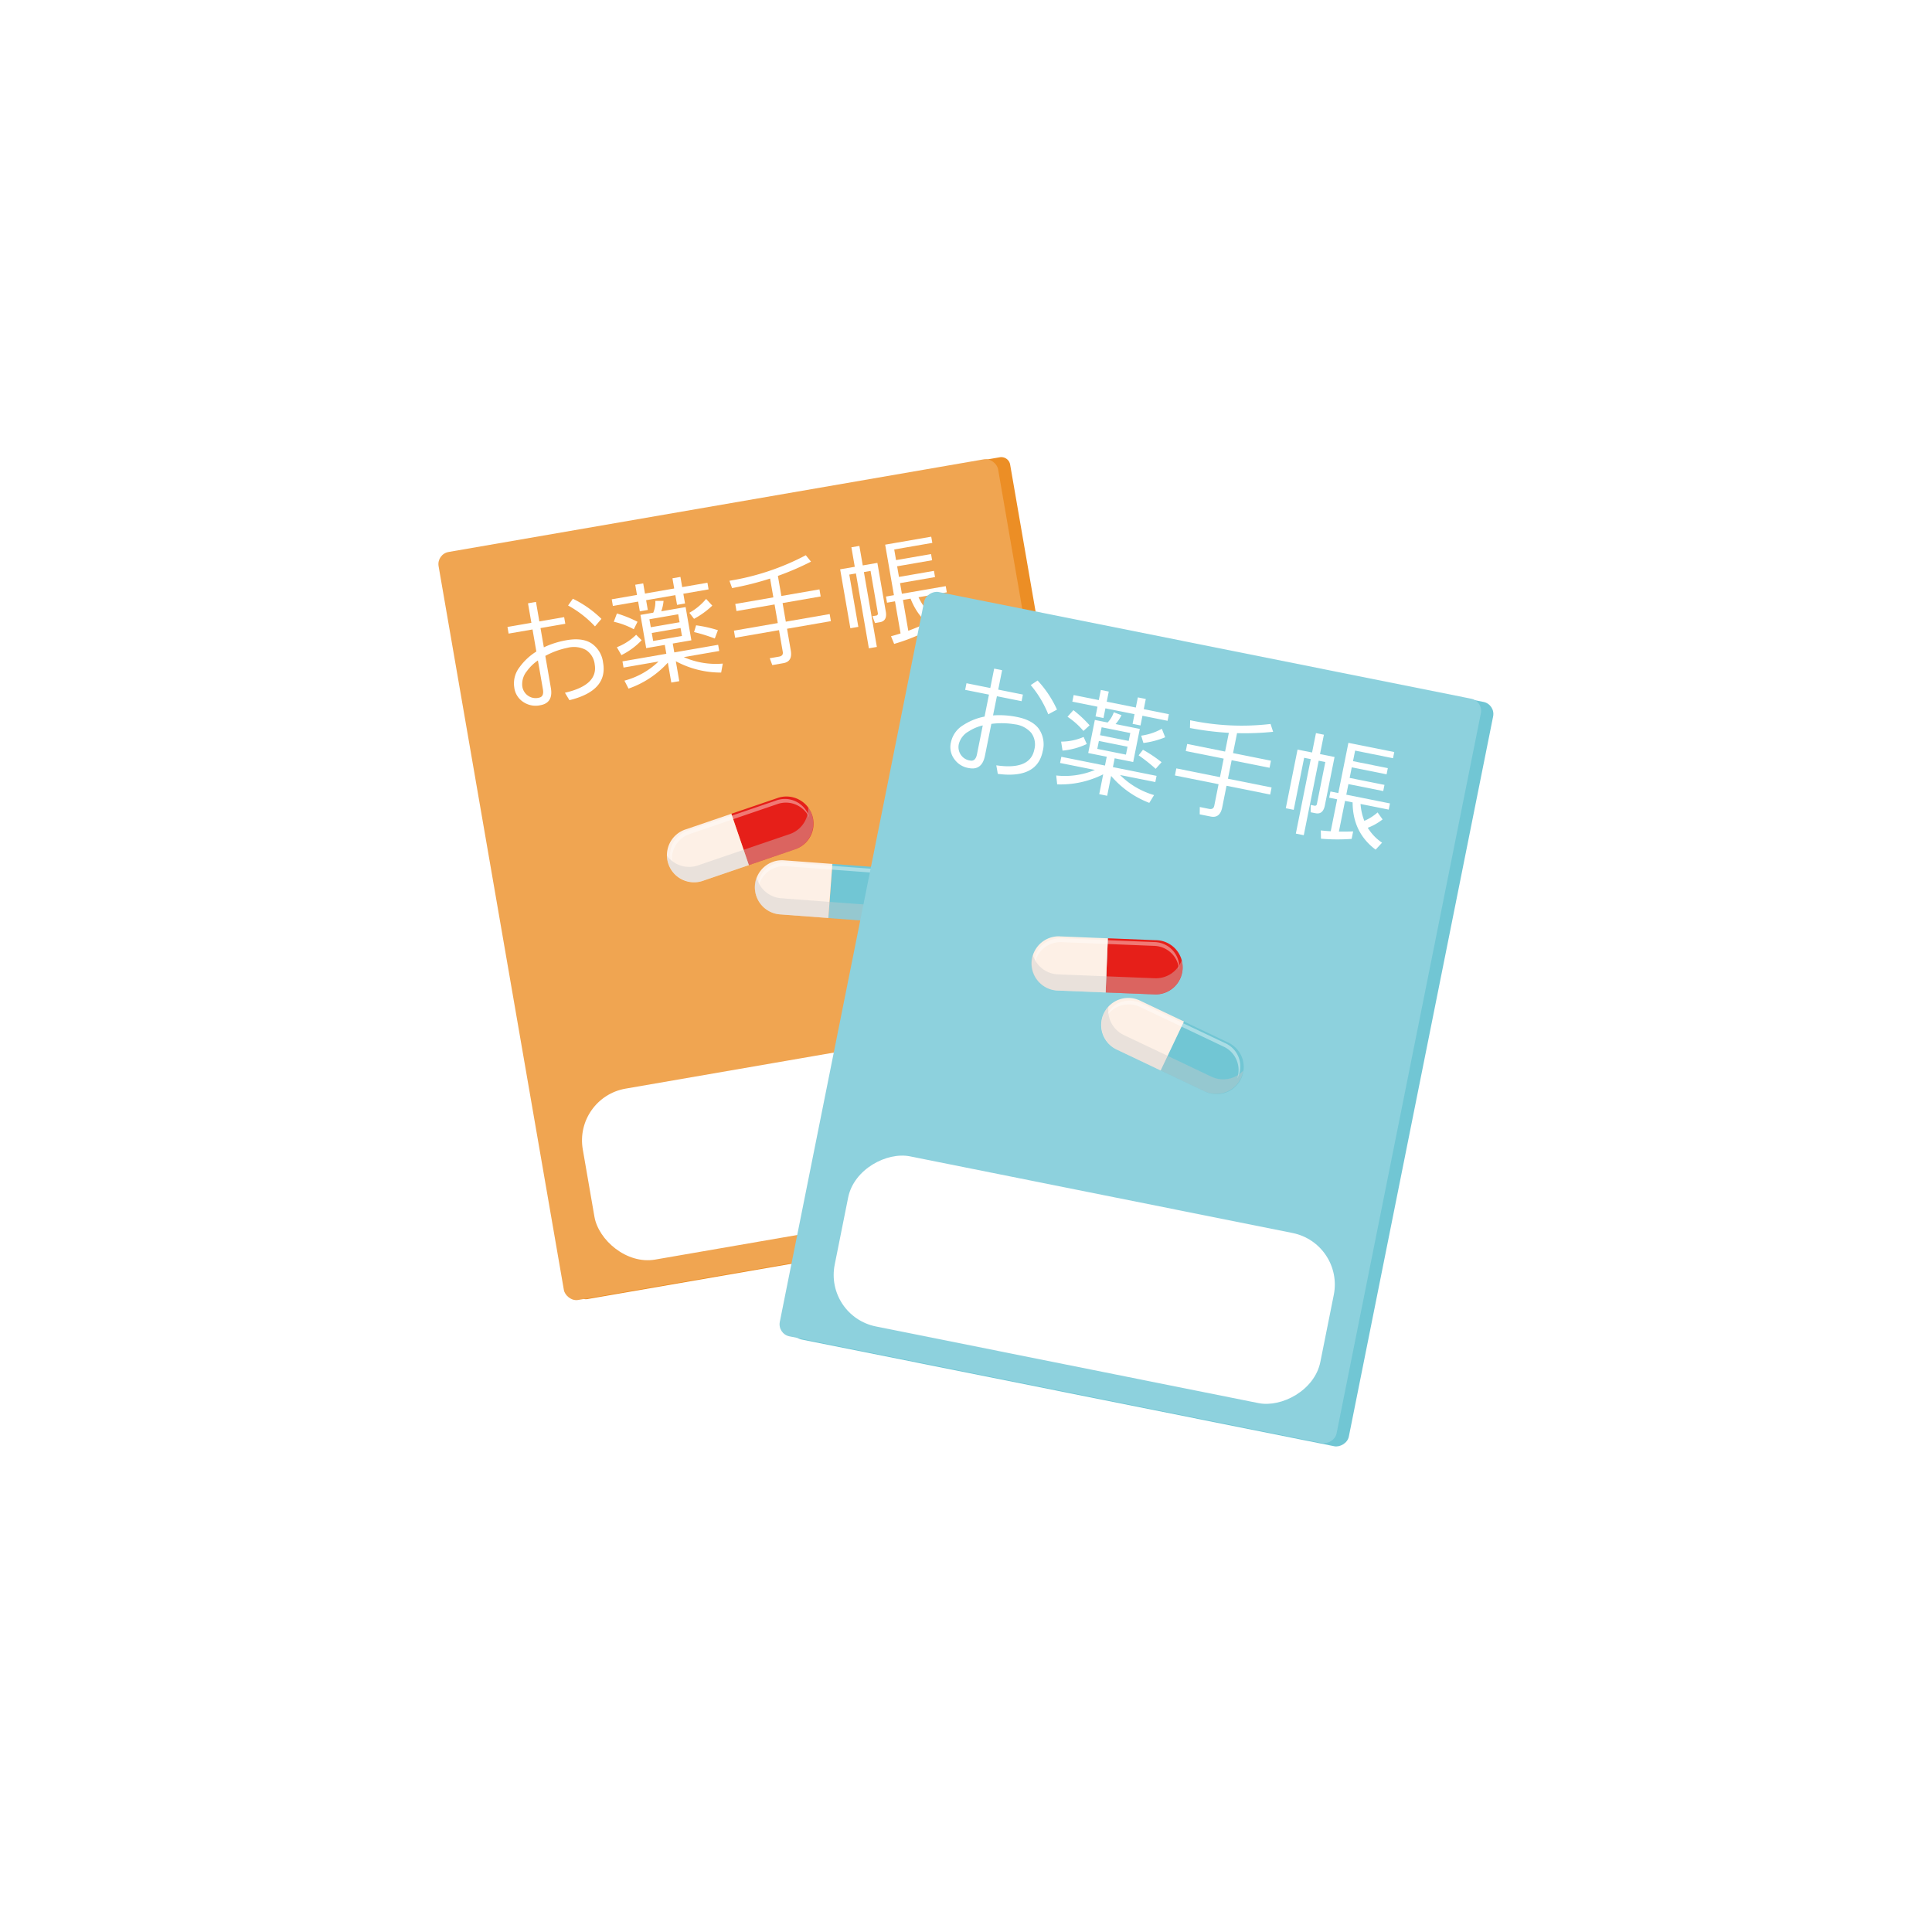 <svg xmlns="http://www.w3.org/2000/svg" width="600" height="600" viewBox="0 0 600 600">
  <g id="おくすり手帳_お持ちの方_" data-name="おくすり手帳（お持ちの方）" transform="translate(19282 19308)">
    <rect id="長方形_25224" data-name="長方形 25224" width="600" height="600" transform="translate(-19282 -19308)" fill="#fff"/>
    <g id="おくすり手帳" transform="translate(-19201 -19231.459)">
      <g id="レイヤー_2" transform="translate(0 0)">
        <g id="レイヤー_1">
          <g id="グループ_53413" data-name="グループ 53413">
            <rect id="長方形_25078" data-name="長方形 25078" width="438" height="438" fill="#fff"/>
            <g id="グループ_53412" data-name="グループ 53412" transform="translate(54.558 65.427)">
              <g id="グループ_53402" data-name="グループ 53402">
                <g id="グループ_53395" data-name="グループ 53395">
                  <path id="パス_49281" data-name="パス 49281" d="M291.163,321.425,122.9,350.557a2.794,2.794,0,0,1-3.222-2.274l-39.263-226.8a2.794,2.794,0,0,1,2.274-3.222L250.952,89.125a2.794,2.794,0,0,1,3.222,2.274l39.263,226.8a2.794,2.794,0,0,1-2.274,3.222Z" transform="translate(-76.022 -89.084)" fill="#ec8e25"/>
                  <rect id="長方形_25079" data-name="長方形 25079" width="176.346" height="235.755" rx="3.82" transform="translate(0 30.102) rotate(-9.82)" fill="#f0a551"/>
                  <g id="グループ_53394" data-name="グループ 53394" transform="translate(22.038 24.706)">
                    <path id="パス_49282" data-name="パス 49282" d="M134.348,169.332q1.5,8.67-10.466,11.589l-1.392-2.31q10.364-2.362,9.242-8.826a6.082,6.082,0,0,0-2.762-4.482,7.939,7.939,0,0,0-5.707-.641,24.732,24.732,0,0,0-6.866,2.507l1.72,9.934q.809,4.679-3.316,5.393a6.8,6.8,0,0,1-4.964-.838,6.266,6.266,0,0,1-3.083-4.708,8.171,8.171,0,0,1,1.611-6.232,18.47,18.47,0,0,1,5.248-4.905l-1.188-6.851L105,160.243l-.357-2.063,7.427-1.283-1.05-6.057,2.478-.43,1.05,6.057,7.7-1.334.357,2.063-7.7,1.334,1.035,5.984a27.171,27.171,0,0,1,6.851-2.179q4.942-.929,7.879.9a8.4,8.4,0,0,1,3.673,6.093ZM110.7,171.869a6.374,6.374,0,0,0-1.465,4.643,4.237,4.237,0,0,0,1.961,3.134,4.11,4.11,0,0,0,3.207.51q1.651-.284,1.246-2.624l-1.552-8.95A13.819,13.819,0,0,0,110.7,171.869Zm21.122-13.863a33.329,33.329,0,0,0-8.353-6.487l1.48-2.1a33.648,33.648,0,0,1,8.877,6.254Z" transform="translate(-104.64 -130.149)" fill="#fff"/>
                    <path id="パス_49283" data-name="パス 49283" d="M152.073,164.405l-1.414-2.449a17.627,17.627,0,0,0,5.991-3.87l1.713,1.691a22.265,22.265,0,0,1-6.283,4.628Zm-2.361-10.357.969-2.58a38.283,38.283,0,0,1,6.4,2.58l-1.159,2.325A23.715,23.715,0,0,0,149.711,154.048Zm21.734,10.977a24.612,24.612,0,0,0,12.114,2.012l-.51,2.784a29.427,29.427,0,0,1-14.074-3.513l1.071,6.188-2.478.43-1.071-6.188a29.524,29.524,0,0,1-12.208,8.068l-1.275-2.471a24.217,24.217,0,0,0,10.59-5.94l-10.867,1.88-.335-1.924,13.622-2.361-.474-2.755-5.78,1-1.786-10.321,3.987-.692a8.656,8.656,0,0,0,.641-3.652l2.551-.015a12.483,12.483,0,0,1-.714,3.243l7.566-1.312,1.786,10.321-5.78,1,.474,2.755,13.622-2.361.335,1.924-11.006,1.9Zm-2.974-21.312-.547-3.163,2.478-.43.547,3.163,7.842-1.356.357,2.063-7.842,1.356.525,3.025-2.478.43-.525-3.025-9.082,1.574.525,3.025-2.478.43-.525-3.025-7.842,1.356-.357-2.063,7.842-1.356-.547-3.163,2.478-.43.547,3.163ZM161.2,155.747l8.943-1.545-.43-2.478-8.943,1.545Zm.736,4.264,8.943-1.545-.43-2.478-8.943,1.545Zm16.45-13.054,1.917,2.077a26.2,26.2,0,0,1-5.67,4.1l-1.458-1.873a18.524,18.524,0,0,0,5.2-4.3Zm-3.746,10.284.627-2.092a40.534,40.534,0,0,1,6.778,1.516l-.969,2.58a52.485,52.485,0,0,0-6.443-2Z" transform="translate(-116.687 -127.627)" fill="#fff"/>
                    <path id="パス_49284" data-name="パス 49284" d="M200.046,141.077l-.816-2.267a76.857,76.857,0,0,0,23.71-7.93l1.618,1.99a86.558,86.558,0,0,1-10.284,4.431l1.079,6.232,11.829-2.048.379,2.2-11.829,2.048,1,5.78,13.622-2.361.379,2.2-13.622,2.361,1.166,6.742c.394,2.3-.364,3.608-2.3,3.943l-3.44.6-.794-2.128,2.886-.5c.918-.16,1.3-.649,1.159-1.48l-1.166-6.742L201,156.507l-.379-2.2,13.622-2.361-1-5.78-11.829,2.048-.379-2.2,11.829-2.048-1.013-5.845a92.114,92.114,0,0,1-11.815,2.966Z" transform="translate(-130.288 -125.122)" fill="#fff"/>
                    <path id="パス_49285" data-name="パス 49285" d="M250.941,132.331l-1.05-6.057,2.478-.43,1.05,6.057,4.541-.787,2.617,15.131q.5,2.886-1.837,3.294l-1.516.262-.794-2.128,1.1-.189a.618.618,0,0,0,.569-.809l-2.259-13.068-2.063.357,4.023,23.25-2.478.43-4.023-23.25-2.063.357,2.813,16.232-2.478.43-3.171-18.3,4.541-.787Zm9.679,9.242,2.478-.43-2.719-15.685,14.307-2.478.335,1.924-11.829,2.048.569,3.3,10.867-1.88.335,1.924-10.867,1.88.569,3.3,10.867-1.88.335,1.924L265,137.4l.569,3.3,13.622-2.361.335,1.924-8.79,1.523a17.872,17.872,0,0,0,2.988,4.461,15.144,15.144,0,0,0,2.9-3.921l2.238,1.458a17.407,17.407,0,0,1-3.36,4.089,14.873,14.873,0,0,0,5.809,2.711l-1.086,2.74q-8.549-2.394-11.961-11.108l-2.361.408,1.655,9.57q2.033-.743,4.111-1.64l.408,2.34a59.108,59.108,0,0,1-8.907,3.382l-.977-2.383c.984-.255,1.975-.547,2.966-.867l-1.727-9.978-2.478.43-.335-1.924Z" transform="translate(-143.078 -122.98)" fill="#fff"/>
                  </g>
                </g>
                <g id="グループ_53401" data-name="グループ 53401" transform="translate(71.556 105.427)">
                  <g id="グループ_53398" data-name="グループ 53398">
                    <g id="グループ_53397" data-name="グループ 53397" transform="translate(0.025)">
                      <g id="グループ_53396" data-name="グループ 53396">
                        <path id="パス_49286" data-name="パス 49286" d="M214.238,234.219l-14.2,4.847L205.477,255l14.2-4.847a8.423,8.423,0,1,0-5.437-15.94Z" transform="translate(-180.05 -233.732)" fill="#e61f19"/>
                        <path id="パス_49287" data-name="パス 49287" d="M178.478,245.878a8.423,8.423,0,1,0,5.437,15.94l14.125-4.825L192.6,241.06l-14.125,4.825Z" transform="translate(-172.614 -235.719)" fill="#fdf0e6"/>
                      </g>
                      <path id="パス_49288" data-name="パス 49288" d="M180.048,245.637l13.535-4.621,13.535-4.621a7.989,7.989,0,0,1,10.022,4.082,2.332,2.332,0,0,0-.109-.445,7.889,7.889,0,0,0-10.291-4.752L193.2,239.9l-13.535,4.621c-4.286,1.465-6.742,5.641-5.277,9.934a8.431,8.431,0,0,0,.313.787,8.193,8.193,0,0,1,5.35-9.6Z" transform="translate(-172.981 -234.02)" fill="#fff" opacity="0.4"/>
                    </g>
                    <path id="パス_49289" data-name="パス 49289" d="M210.612,246.659l-14.293,4.876-14.03,4.789a8.512,8.512,0,0,1-9.708-3.01,8.829,8.829,0,0,0,.459,2.485,8.518,8.518,0,0,0,10.874,5.277l14.03-4.789,14.293-4.876a8.517,8.517,0,0,0,4.22-13.061,8.521,8.521,0,0,1-5.845,8.316Z" transform="translate(-172.58 -234.984)" fill="#cbcbcb" opacity="0.4"/>
                  </g>
                  <g id="グループ_53400" data-name="グループ 53400" transform="translate(27.272 19.77)">
                    <g id="グループ_53399" data-name="グループ 53399" transform="translate(0.029)">
                      <path id="パス_49290" data-name="パス 49290" d="M257.592,263.532l-14.978-1.122L241.36,279.2l14.978,1.122a8.421,8.421,0,1,0,1.254-16.793Z" transform="translate(-218.53 -261.277)" fill="#71c6d4"/>
                      <path id="パス_49291" data-name="パス 49291" d="M219.252,260.881A8.421,8.421,0,1,0,218,277.674l14.869,1.108,1.254-16.793Z" transform="translate(-210.037 -260.856)" fill="#fdf0e6"/>
                    </g>
                    <path id="パス_49292" data-name="パス 49292" d="M220.177,262.931,234.433,264l14.256,1.064a7.981,7.981,0,0,1,7.609,7.7,2.325,2.325,0,0,0,.08-.459,7.9,7.9,0,0,0-7.6-8.418l-14.256-1.064-14.256-1.064c-4.519-.335-8.418,2.544-8.754,7.063a8.242,8.242,0,0,0-.022.845,8.207,8.207,0,0,1,8.688-6.735Z" transform="translate(-210.401 -261.091)" fill="#fff" opacity="0.4"/>
                    <path id="パス_49293" data-name="パス 49293" d="M248.162,276.835,233.1,275.712,218.323,274.6a8.518,8.518,0,0,1-7.748-6.574,8.52,8.52,0,0,0,7.376,11.582l14.781,1.108,15.058,1.122a8.517,8.517,0,0,0,9.016-10.357,8.517,8.517,0,0,1-8.644,5.35Z" transform="translate(-209.997 -262.801)" fill="#cbcbcb" opacity="0.4"/>
                  </g>
                </g>
                <rect id="長方形_25080" data-name="長方形 25080" width="153.817" height="53.877" rx="16.32" transform="translate(42.646 198.9) rotate(-9.82)" fill="#fff"/>
                <line id="線_3867" data-name="線 3867" y1="24.562" x2="141.871" transform="translate(52.11 200.454)" fill="none"/>
              </g>
              <g id="グループ_53411" data-name="グループ 53411" transform="translate(105.868 41.137)">
                <g id="グループ_53404" data-name="グループ 53404">
                  <rect id="長方形_25081" data-name="長方形 25081" width="235.755" height="176.346" rx="3.82" transform="translate(3.804 232.151) rotate(-78.67)" fill="#71c6d4"/>
                  <rect id="長方形_25082" data-name="長方形 25082" width="235.755" height="176.346" rx="3.82" transform="translate(0 231.16) rotate(-78.67)" fill="#8dd1dd"/>
                  <g id="グループ_53403" data-name="グループ 53403" transform="translate(53.743 24.538)">
                    <path id="パス_49294" data-name="パス 49294" d="M322.042,204.846q-1.727,8.626-13.943,7.033l-.466-2.653q10.517,1.542,11.807-4.9a6.076,6.076,0,0,0-.955-5.175,7.989,7.989,0,0,0-5.095-2.66,24.77,24.77,0,0,0-7.3-.138l-1.982,9.883q-.929,4.657-5.044,3.834a6.761,6.761,0,0,1-4.322-2.573,6.274,6.274,0,0,1-1.173-5.5,8.129,8.129,0,0,1,3.754-5.226,18.529,18.529,0,0,1,6.662-2.682l1.37-6.822-7.391-1.48.408-2.055,7.391,1.48,1.21-6.02,2.464.5-1.21,6.02,7.668,1.538-.408,2.055-7.668-1.538-1.2,5.955a27.415,27.415,0,0,1,7.172.437q4.942.918,7.019,3.688a8.453,8.453,0,0,1,1.232,7.012Zm-22.974-6.166a6.294,6.294,0,0,0-3.039,3.8,4.249,4.249,0,0,0,.7,3.63,4.079,4.079,0,0,0,2.806,1.633c1.093.219,1.8-.445,2.106-2l1.786-8.907a13.7,13.7,0,0,0-4.359,1.844Zm24.7-5.306a33.686,33.686,0,0,0-5.445-9.067l2.136-1.421a33.415,33.415,0,0,1,6.02,9.038Z" transform="translate(-293.391 -179.19)" fill="#fff"/>
                    <path id="パス_49295" data-name="パス 49295" d="M340.421,207.124l-.437-2.792a17.685,17.685,0,0,0,6.982-1.45l.984,2.194a22.309,22.309,0,0,1-7.529,2.048Zm1.538-10.51,1.837-2.055a38.366,38.366,0,0,1,5.036,4.708l-1.917,1.749a23.512,23.512,0,0,0-4.956-4.41Zm16.319,18.076a24.642,24.642,0,0,0,10.568,6.246l-1.48,2.413a29.382,29.382,0,0,1-11.851-8.36l-1.232,6.159-2.464-.5,1.232-6.159a29.543,29.543,0,0,1-14.293,3.12l-.3-2.762a24.25,24.25,0,0,0,12.019-1.72l-10.816-2.165.386-1.917,13.557,2.719.547-2.74-5.751-1.152,2.055-10.27,3.972.794a8.673,8.673,0,0,0,1.917-3.178l2.383.9a12.033,12.033,0,0,1-1.837,2.762l7.529,1.509-2.055,10.27-5.751-1.152-.547,2.74,13.557,2.719-.386,1.917L358.285,214.7Zm4.905-20.947.634-3.149,2.464.5-.634,3.149,7.806,1.567-.408,2.055-7.806-1.567-.6,3.01-2.464-.5.6-3.01-9.038-1.808-.6,3.01-2.464-.5.6-3.01-7.806-1.567.408-2.055,7.806,1.567.634-3.149,2.464.5-.634,3.149Zm-11.115,8.593,8.9,1.786.5-2.464-8.9-1.786Zm-.853,4.249,8.9,1.786.5-2.464-8.9-1.786Zm20.043-6.239,1.042,2.631a26.093,26.093,0,0,1-6.764,1.778l-.685-2.274a18.326,18.326,0,0,0,6.407-2.136Zm-7.2,8.243,1.341-1.727a40.881,40.881,0,0,1,5.78,3.863l-1.837,2.055A52,52,0,0,0,364.057,208.589Z" transform="translate(-305.612 -181.657)" fill="#fff"/>
                    <path id="パス_49296" data-name="パス 49296" d="M393.712,203.6l.058-2.413a77.065,77.065,0,0,0,24.971,1.159l.794,2.434a86.626,86.626,0,0,1-11.2.415l-1.246,6.2,11.771,2.361-.437,2.194L406.656,213.6l-1.152,5.751,13.557,2.719-.437,2.194-13.557-2.719-1.341,6.705q-.689,3.422-3.564,2.85l-3.426-.685.029-2.274,2.872.576c.911.182,1.45-.138,1.618-.955l1.341-6.705-13.557-2.719.437-2.194,13.557,2.719,1.152-5.751-11.771-2.361.437-2.194,11.771,2.361,1.166-5.816A92.826,92.826,0,0,1,393.7,203.6Z" transform="translate(-319.326 -185.155)" fill="#fff"/>
                    <path id="パス_49297" data-name="パス 49297" d="M444.443,212.69l1.21-6.02,2.464.5-1.21,6.02,4.519.9-3.017,15.058q-.579,2.875-2.9,2.405l-1.509-.3.029-2.274,1.093.219a.616.616,0,0,0,.824-.547l2.609-13-2.055-.408-4.635,23.134-2.464-.5,4.635-23.134-2.055-.408L438.743,230.5l-2.464-.5,3.652-18.207,4.519.9Zm5.692,12.106,2.464.5,3.127-15.6,14.242,2.857-.386,1.917L457.81,212.1l-.656,3.287,10.816,2.165-.386,1.917L456.768,217.3l-.656,3.287,10.816,2.165-.386,1.917-10.816-2.165-.656,3.287,13.557,2.719-.386,1.917-8.746-1.749a17.852,17.852,0,0,0,1.173,5.24,15.177,15.177,0,0,0,4.118-2.609l1.56,2.165a17.832,17.832,0,0,1-4.606,2.6,14.974,14.974,0,0,0,4.439,4.628l-2,2.165q-7.117-5.324-7.143-14.672l-2.354-.474-1.91,9.526q2.165.044,4.424-.051l-.466,2.325a59.5,59.5,0,0,1-9.526-.058l-.051-2.573c1.013.117,2.034.2,3.083.262l1.99-9.927-2.464-.5.386-1.917Z" transform="translate(-332.135 -186.641)" fill="#fff"/>
                  </g>
                </g>
                <g id="グループ_53410" data-name="グループ 53410" transform="translate(78.785 107.678)">
                  <g id="グループ_53407" data-name="グループ 53407">
                    <g id="グループ_53406" data-name="グループ 53406" transform="translate(0)">
                      <g id="グループ_53405" data-name="グループ 53405">
                        <path id="パス_49298" data-name="パス 49298" d="M375.193,294.695l-14.985-.6-.678,16.822,14.985.6a8.423,8.423,0,1,0,.678-16.829Z" transform="translate(-336.367 -293.485)" fill="#e61f19"/>
                        <path id="パス_49299" data-name="パス 49299" d="M336.679,293.267A8.423,8.423,0,1,0,336,310.1l14.912.6.678-16.822-14.912-.6Z" transform="translate(-327.75 -293.26)" fill="#fdf0e6"/>
                      </g>
                      <path id="パス_49300" data-name="パス 49300" d="M337.662,295.3l14.286.576,14.286.576a7.983,7.983,0,0,1,7.872,7.427,3.165,3.165,0,0,0,.066-.459,7.889,7.889,0,0,0-7.886-8.149L352,294.693l-14.286-.576c-4.526-.182-8.324,2.828-8.506,7.354a8.155,8.155,0,0,0,.007.845,8.2,8.2,0,0,1,8.455-7.026Z" transform="translate(-328.143 -293.49)" fill="#fff" opacity="0.4"/>
                    </g>
                    <path id="パス_49301" data-name="パス 49301" d="M366.1,308.327l-15.095-.6-14.81-.6a8.519,8.519,0,0,1-7.974-6.3,8.683,8.683,0,0,0-.466,2.478,8.515,8.515,0,0,0,8.236,8.841l14.81.6,15.095.6a8.517,8.517,0,0,0,8.651-10.663,8.513,8.513,0,0,1-8.455,5.641Z" transform="translate(-327.75 -295.31)" fill="#cbcbcb" opacity="0.4"/>
                  </g>
                  <g id="グループ_53409" data-name="グループ 53409" transform="translate(21.811 19.189)">
                    <g id="グループ_53408" data-name="グループ 53408" transform="translate(0.007)">
                      <path id="パス_49302" data-name="パス 49302" d="M403.754,336l-13.564-6.45-7.23,15.2,13.564,6.45a8.419,8.419,0,1,0,7.23-15.2Z" transform="translate(-364.538 -322.289)" fill="#71c6d4"/>
                      <path id="パス_49303" data-name="パス 49303" d="M369.875,320.449a8.419,8.419,0,1,0-7.23,15.2l13.462,6.4,7.23-15.2Z" transform="translate(-357.685 -319.588)" fill="#fdf0e6"/>
                    </g>
                    <path id="パス_49304" data-name="パス 49304" d="M370.275,322.622l12.915,6.137,12.915,6.137a7.991,7.991,0,0,1,4.322,9.92,2.7,2.7,0,0,0,.241-.394,7.886,7.886,0,0,0-4.052-10.59L383.7,327.7l-12.915-6.137c-4.089-1.946-8.768-.663-10.714,3.426a6.5,6.5,0,0,0-.321.78,8.2,8.2,0,0,1,10.532-3.141Z" transform="translate(-358.238 -319.88)" fill="#fff" opacity="0.4"/>
                    <path id="パス_49305" data-name="パス 49305" d="M391.789,344.908l-13.637-6.487-13.389-6.363a8.517,8.517,0,0,1-4.854-8.928,8.52,8.52,0,0,0,2.7,13.462L376,342.955l13.637,6.487a8.515,8.515,0,0,0,12.143-6.407,8.518,8.518,0,0,1-9.985,1.873Z" transform="translate(-357.676 -320.548)" fill="#cbcbcb" opacity="0.4"/>
                  </g>
                </g>
                <rect id="長方形_25083" data-name="長方形 25083" width="53.877" height="153.817" rx="16.32" transform="translate(14.595 225.632) rotate(-78.67)" fill="#fff"/>
                <line id="線_3868" data-name="線 3868" x2="141.179" y2="28.294" transform="translate(24.587 200.6)" fill="none"/>
              </g>
            </g>
          </g>
        </g>
      </g>
    </g>
  </g>
</svg>
